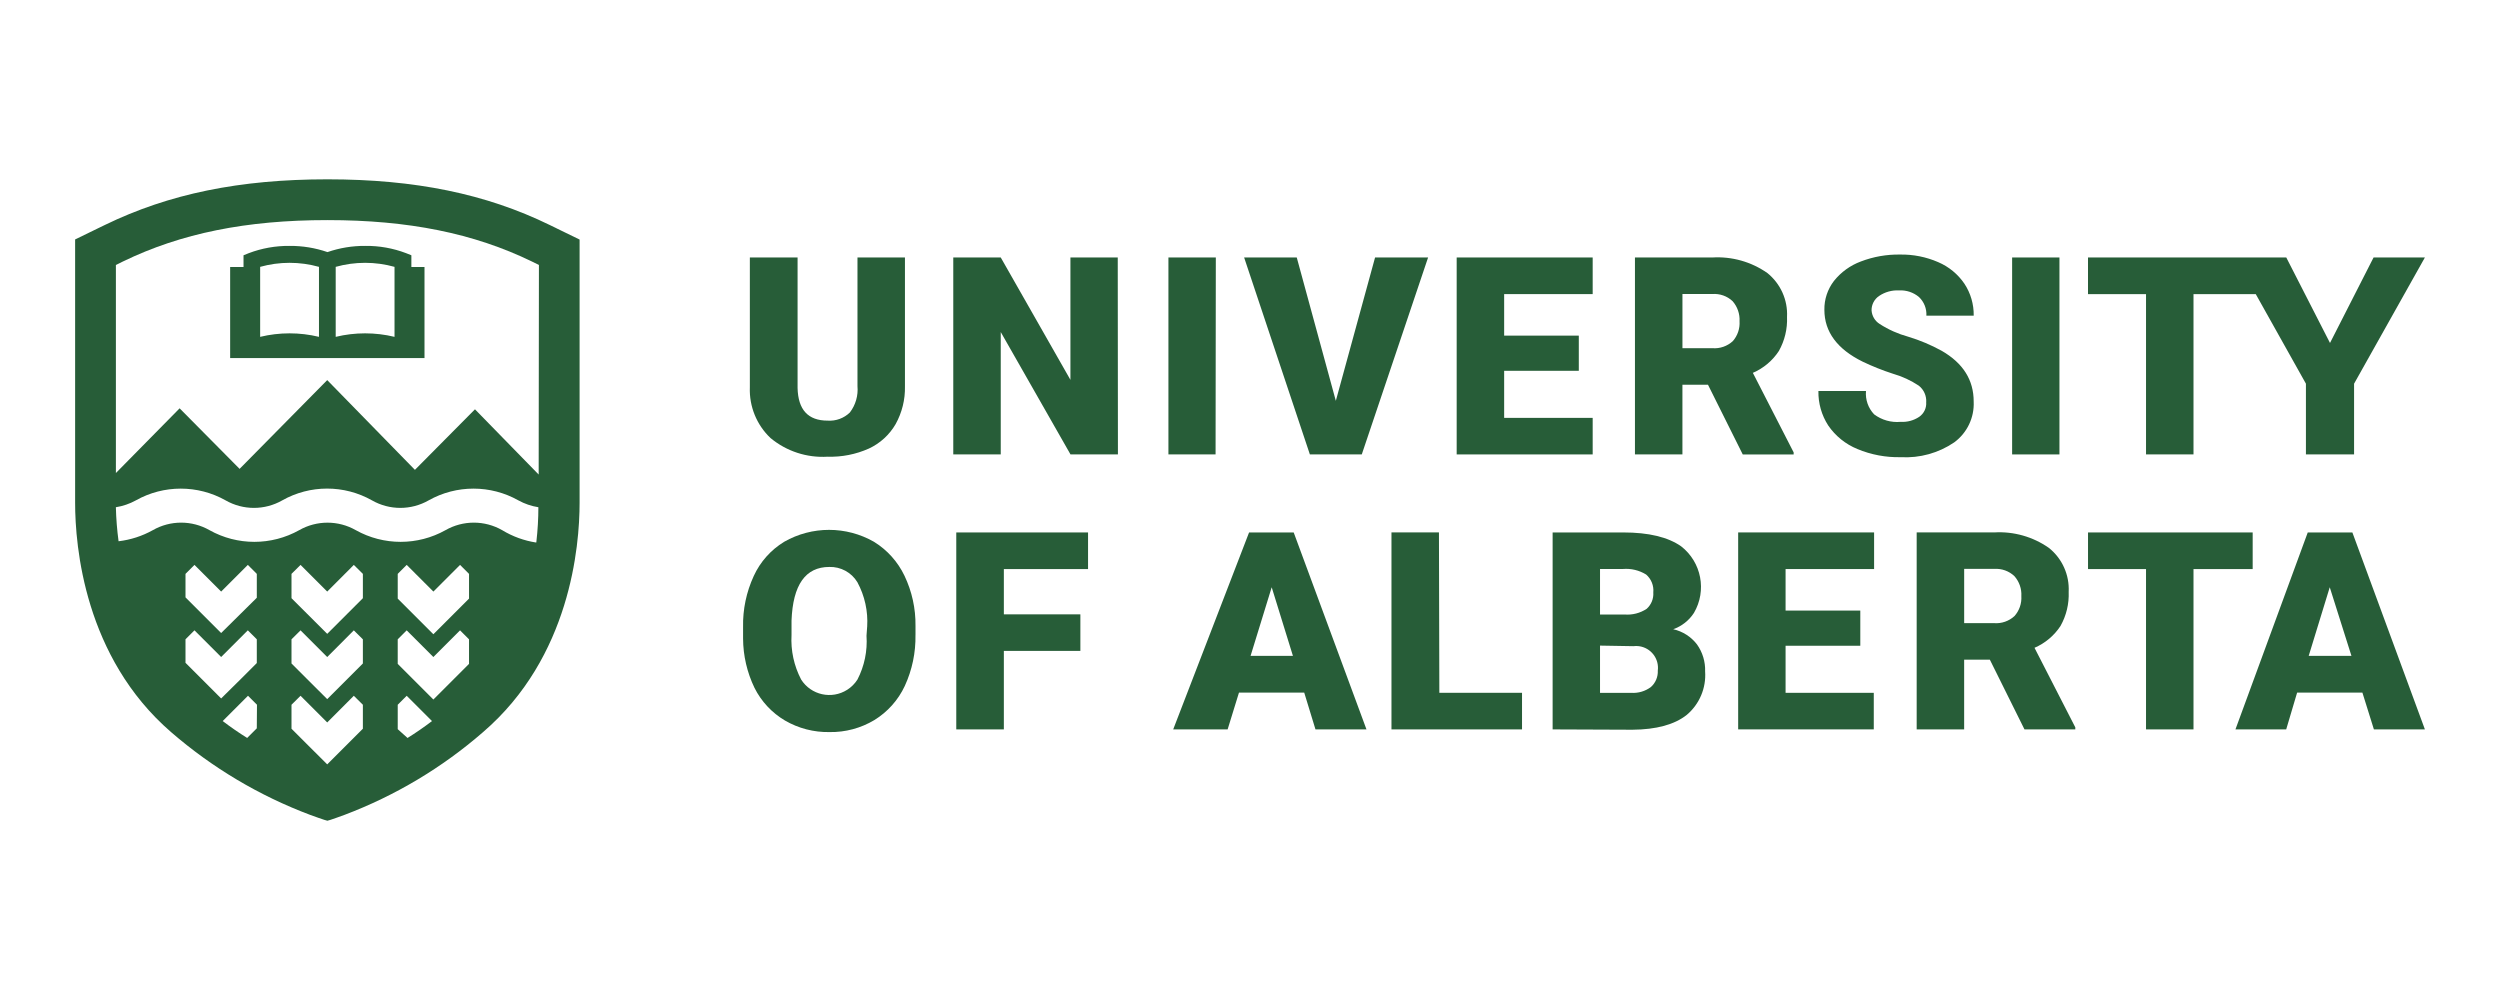 <?xml version="1.0" encoding="UTF-8"?>
<svg id="Layer_1" data-name="Layer 1" xmlns="http://www.w3.org/2000/svg" viewBox="0 0 1000 400">
  <defs>
    <style>
      .cls-1 {
        fill: #275d38;
      }
    </style>
  </defs>
  <g id="Layer_2" data-name="Layer 2">
    <g id="Layer_1-2" data-name="Layer 1-2">
      <path class="cls-1" d="M361.98,102.99v51.56c.12,5.27-1.17,10.47-3.72,15.08-2.48,4.29-6.21,7.7-10.7,9.79-5.19,2.32-10.83,3.44-16.51,3.26-8.29.51-16.46-2.17-22.85-7.47-5.54-5.25-8.55-12.64-8.26-20.27v-51.96h19.09v52.22c.2,8.7,4.2,13.05,12.01,13.05,3.3.23,6.54-.95,8.91-3.26,2.3-3.01,3.38-6.77,3.04-10.54v-51.47h18.99Z"/>
      <path class="cls-1" d="M447.16,181.77h-18.96l-27.9-48.95v48.95h-18.99v-78.78h18.99l27.87,48.95v-48.95h18.93l.07,78.78Z"/>
      <path class="cls-1" d="M486.23,181.77h-18.86v-78.78h18.96l-.1,78.78Z"/>
      <path class="cls-1" d="M534.33,160.33l15.7-57.34h21.21l-26.53,78.78h-20.76l-26.3-78.78h21.05l15.63,57.34Z"/>
      <path class="cls-1" d="M631.52,148.32h-29.86v18.83h35.41v14.62h-54.4v-78.78h54.4v14.65h-35.41v16.61h29.86v14.07Z"/>
      <path class="cls-1" d="M683.19,153.9h-10.22v27.87h-18.99v-78.78h31c7.8-.46,15.53,1.72,21.93,6.2,5.31,4.25,8.25,10.8,7.9,17.59.2,4.75-.93,9.47-3.26,13.61-2.53,3.88-6.16,6.92-10.41,8.75l16.32,31.82v.82h-20.36l-13.9-27.87ZM672.97,139.28h12.01c3,.23,5.95-.8,8.16-2.84,1.91-2.18,2.87-5.04,2.68-7.93.16-2.94-.84-5.82-2.77-8.03-2.18-2.06-5.13-3.1-8.13-2.87h-11.94v21.67Z"/>
      <path class="cls-1" d="M770.49,160.82c.13-2.52-.96-4.95-2.94-6.53-3.19-2.13-6.69-3.74-10.38-4.8-4.14-1.34-8.18-2.95-12.11-4.83-10.08-4.96-15.31-11.88-15.31-20.72-.07-4.17,1.28-8.24,3.82-11.55,2.81-3.53,6.54-6.23,10.77-7.8,5.01-1.92,10.34-2.86,15.7-2.77,5.24-.09,10.44.95,15.24,3.04,4.25,1.81,7.88,4.8,10.48,8.62,2.5,3.79,3.8,8.25,3.72,12.79h-18.93c.16-2.81-.93-5.54-2.97-7.47-2.22-1.86-5.07-2.8-7.96-2.64-2.85-.15-5.67.64-8.03,2.25-1.88,1.29-2.99,3.43-2.97,5.71.14,2.25,1.35,4.29,3.26,5.48,3.53,2.27,7.38,3.98,11.42,5.09,4.65,1.41,9.15,3.3,13.41,5.65,8.53,4.92,12.78,11.68,12.76,20.3.3,6.4-2.63,12.53-7.8,16.32-6.28,4.27-13.8,6.34-21.38,5.91-5.94.14-11.85-.97-17.33-3.26-4.73-1.93-8.8-5.21-11.68-9.43-2.65-4.1-4.01-8.89-3.92-13.77h19.03c-.3,3.44.89,6.84,3.26,9.33,3.04,2.28,6.82,3.35,10.61,3,2.64.16,5.25-.55,7.44-2.02,1.9-1.33,2.96-3.56,2.77-5.87Z"/>
      <path class="cls-1" d="M823.78,181.77h-18.93v-78.78h18.93v78.78Z"/>
      <polygon class="cls-1" points="949.43 102.99 932 137.19 914.51 102.99 835.2 102.99 835.2 117.64 858.41 117.64 858.41 181.77 877.4 181.77 877.4 117.64 902.3 117.64 922.37 153.48 922.37 181.77 941.63 181.77 941.63 153.48 969.96 102.99 949.43 102.99"/>
      <path class="cls-1" d="M366.19,253.96c.13,7.05-1.33,14.03-4.28,20.43-2.63,5.64-6.87,10.38-12.17,13.64-5.41,3.24-11.61,4.91-17.92,4.8-6.26.12-12.44-1.48-17.85-4.63-5.23-3.09-9.45-7.63-12.17-13.05-2.97-6.16-4.54-12.9-4.57-19.74v-4.6c-.14-7.05,1.32-14.03,4.28-20.43,2.6-5.67,6.84-10.43,12.17-13.67,11.12-6.35,24.78-6.35,35.9,0,5.29,3.26,9.53,7.97,12.21,13.58,2.99,6.26,4.5,13.13,4.41,20.07v3.62ZM346.87,250.7c.39-6.19-.97-12.36-3.92-17.82-2.37-3.91-6.66-6.24-11.23-6.1-9.53,0-14.57,7.15-15.11,21.44v5.78c-.35,6.18.98,12.34,3.85,17.82,3.96,6.22,12.21,8.05,18.43,4.09,1.65-1.05,3.04-2.44,4.09-4.09,2.79-5.4,4.04-11.46,3.62-17.53l.26-3.59Z"/>
      <path class="cls-1" d="M432.15,260.36h-30.61v31.4h-19.03v-78.78h52.71v14.65h-33.68v18.11h30.61v14.62Z"/>
      <path class="cls-1" d="M744.12,258.3h-29.89v18.83h35.28v14.62h-54.24v-78.78h54.37v14.65h-35.41v16.61h29.89v14.07Z"/>
      <path class="cls-1" d="M795.94,263.88h-10.28v27.87h-18.99v-78.78h31c7.79-.47,15.51,1.72,21.9,6.2,5.3,4.24,8.24,10.78,7.9,17.56.2,4.76-.93,9.49-3.26,13.64-2.53,3.88-6.16,6.92-10.41,8.75l16.32,31.82v.82h-20.33l-13.84-27.87ZM785.66,249.26h12.01c2.99.22,5.93-.81,8.13-2.84,1.94-2.18,2.92-5.05,2.74-7.96.17-2.93-.83-5.8-2.77-8-2.17-2.06-5.11-3.11-8.09-2.9h-12.01v21.7Z"/>
      <path class="cls-1" d="M521.7,277.04h-26.11l-4.54,14.72h-21.77l30.35-78.78h17.85l29.11,78.78h-20.4l-4.5-14.72ZM500.23,262.35h16.94l-8.49-27.45-8.45,27.45Z"/>
      <path class="cls-1" d="M575.75,277.13h33.06v14.62h-52.22v-78.78h18.99l.16,64.16Z"/>
      <path class="cls-1" d="M621.05,291.76v-78.78h28.3c10.12,0,17.85,1.86,23.11,5.55,8.14,6.34,10.33,17.72,5.12,26.63-1.96,3.03-4.88,5.33-8.29,6.53,3.78.85,7.14,3,9.5,6.07,2.24,3.15,3.39,6.94,3.26,10.8.47,6.64-2.26,13.1-7.34,17.39-4.9,3.89-12.14,5.87-21.74,5.94l-31.92-.13ZM640.01,245.8h9.79c3.13.26,6.26-.54,8.88-2.28,1.84-1.66,2.81-4.06,2.64-6.53.26-2.72-.81-5.39-2.87-7.18-2.76-1.7-6-2.48-9.24-2.22h-9.2v18.21ZM640.01,258.24v18.9h12.47c2.83.19,5.63-.64,7.9-2.35,1.85-1.65,2.85-4.05,2.74-6.53.62-4.79-2.77-9.17-7.56-9.79-.74-.1-1.49-.1-2.23,0l-13.32-.23Z"/>
      <path class="cls-1" d="M901.06,227.63h-23.66v64.13h-18.99v-64.13h-23.2v-14.65h65.86v14.65Z"/>
      <path class="cls-1" d="M944.96,277.04h-26.11l-4.37,14.72h-20.3l28.92-78.78h17.85l29.01,78.78h-20.4l-4.6-14.72ZM923.48,262.35h17.1l-8.68-27.45-8.42,27.45Z"/>
      <path class="cls-1" d="M164.54,102.11l-2.12-.85c-5.21-1.98-10.74-2.97-16.32-2.9-5.14-.04-10.25.8-15.11,2.48-4.87-1.68-9.99-2.52-15.14-2.48-5.57-.06-11.11.92-16.32,2.9l-2.12.85v4.7h-5.35v36.42h77.74v-36.42h-5.25v-4.7ZM127.59,134.74c-7.73-1.87-15.8-1.87-23.53,0v-28c7.7-2.15,15.83-2.15,23.53,0v28ZM157.81,134.74c-7.73-1.87-15.8-1.87-23.53,0v-28c7.7-2.15,15.83-2.15,23.53,0v28Z"/>
      <path class="cls-1" d="M222.6,91.31l-2.77-1.34c-25.49-12.43-53.75-18.24-88.87-18.24s-63.38,5.81-88.97,18.24l-2.77,1.34-9.17,4.47v105.32c0,17.49,3.75,61.78,38.38,91.74,16.45,14.25,35.3,25.47,55.68,33.13,0,0,6.36,2.32,6.85,2.32s6.79-2.32,6.79-2.32c20.31-7.67,39.1-18.88,55.48-33.13,34.86-29.96,38.61-74.25,38.61-91.74v-105.28l-9.24-4.5ZM102.72,291.33l-3.85,3.85c-3.26-2.02-6.53-4.28-9.79-6.76l10.12-10.12,3.59,3.59-.07,9.43ZM102.72,265.22l-5.97,5.97-8.29,8.19-8.29-8.29-5.97-5.97v-9.4l3.59-3.59,10.67,10.67,10.67-10.67,3.59,3.59v9.5ZM102.72,239.11l-14.26,14.1-14.26-14.26v-9.4l3.59-3.59,10.67,10.67,10.67-10.67,3.59,3.59v9.56ZM145.15,291.49l-5.97,5.97-8.29,8.29-8.32-8.29-5.97-5.97v-9.59l3.62-3.59,10.67,10.67,10.64-10.67,3.62,3.59v9.59ZM145.15,265.39l-5.97,5.97-8.29,8.29-8.32-8.29-5.97-5.97v-9.66l3.62-3.59,10.67,10.67,10.64-10.67,3.62,3.59v9.66ZM145.15,239.28l-14.26,14.26-14.29-14.26v-9.73l3.62-3.59,10.67,10.67,10.64-10.67,3.62,3.59v9.73ZM159.09,291.66v-9.76l3.59-3.59,10.12,10.12c-3.26,2.48-6.53,4.73-9.79,6.76l-3.92-3.52ZM187.61,265.55l-5.97,5.97-8.29,8.29-8.29-8.29-5.97-5.97v-9.82l3.59-3.59,10.67,10.67,10.67-10.67,3.59,3.59v9.82ZM187.61,239.44l-14.26,14.26-14.26-14.26v-9.89l3.59-3.59,10.67,10.67,10.67-10.67,3.59,3.59v9.89ZM214.5,217.02c-4.83-.74-9.47-2.42-13.64-4.96-7.02-4.01-15.63-4.01-22.65,0-11.15,6.24-24.75,6.24-35.9,0-7.01-3.99-15.61-3.99-22.62,0-11.15,6.24-24.75,6.24-35.9,0-7.02-4.01-15.63-4.01-22.65,0-4.23,2.36-8.89,3.87-13.71,4.44-.61-4.51-.97-9.06-1.08-13.61,2.8-.44,5.51-1.37,8-2.74,11.14-6.27,24.76-6.27,35.9,0,7.02,4.01,15.63,4.01,22.65,0,11.14-6.29,24.76-6.29,35.9,0,7.02,4.01,15.63,4.01,22.65,0,11.14-6.27,24.76-6.27,35.9,0,2.49,1.37,5.19,2.3,8,2.74,0,4.56-.27,9.11-.78,13.64l-.07.49ZM215.48,189.83l-25.49-26.11-24.02,24.22-35.08-35.9-35.05,35.51-23.99-24.22-25.49,25.88v-83.22l2.77-1.37c23.33-11.32,49.44-16.58,81.82-16.58s58.55,5.25,81.85,16.58l2.77,1.37-.1,83.84Z"/>
    </g>
  </g>
</svg>